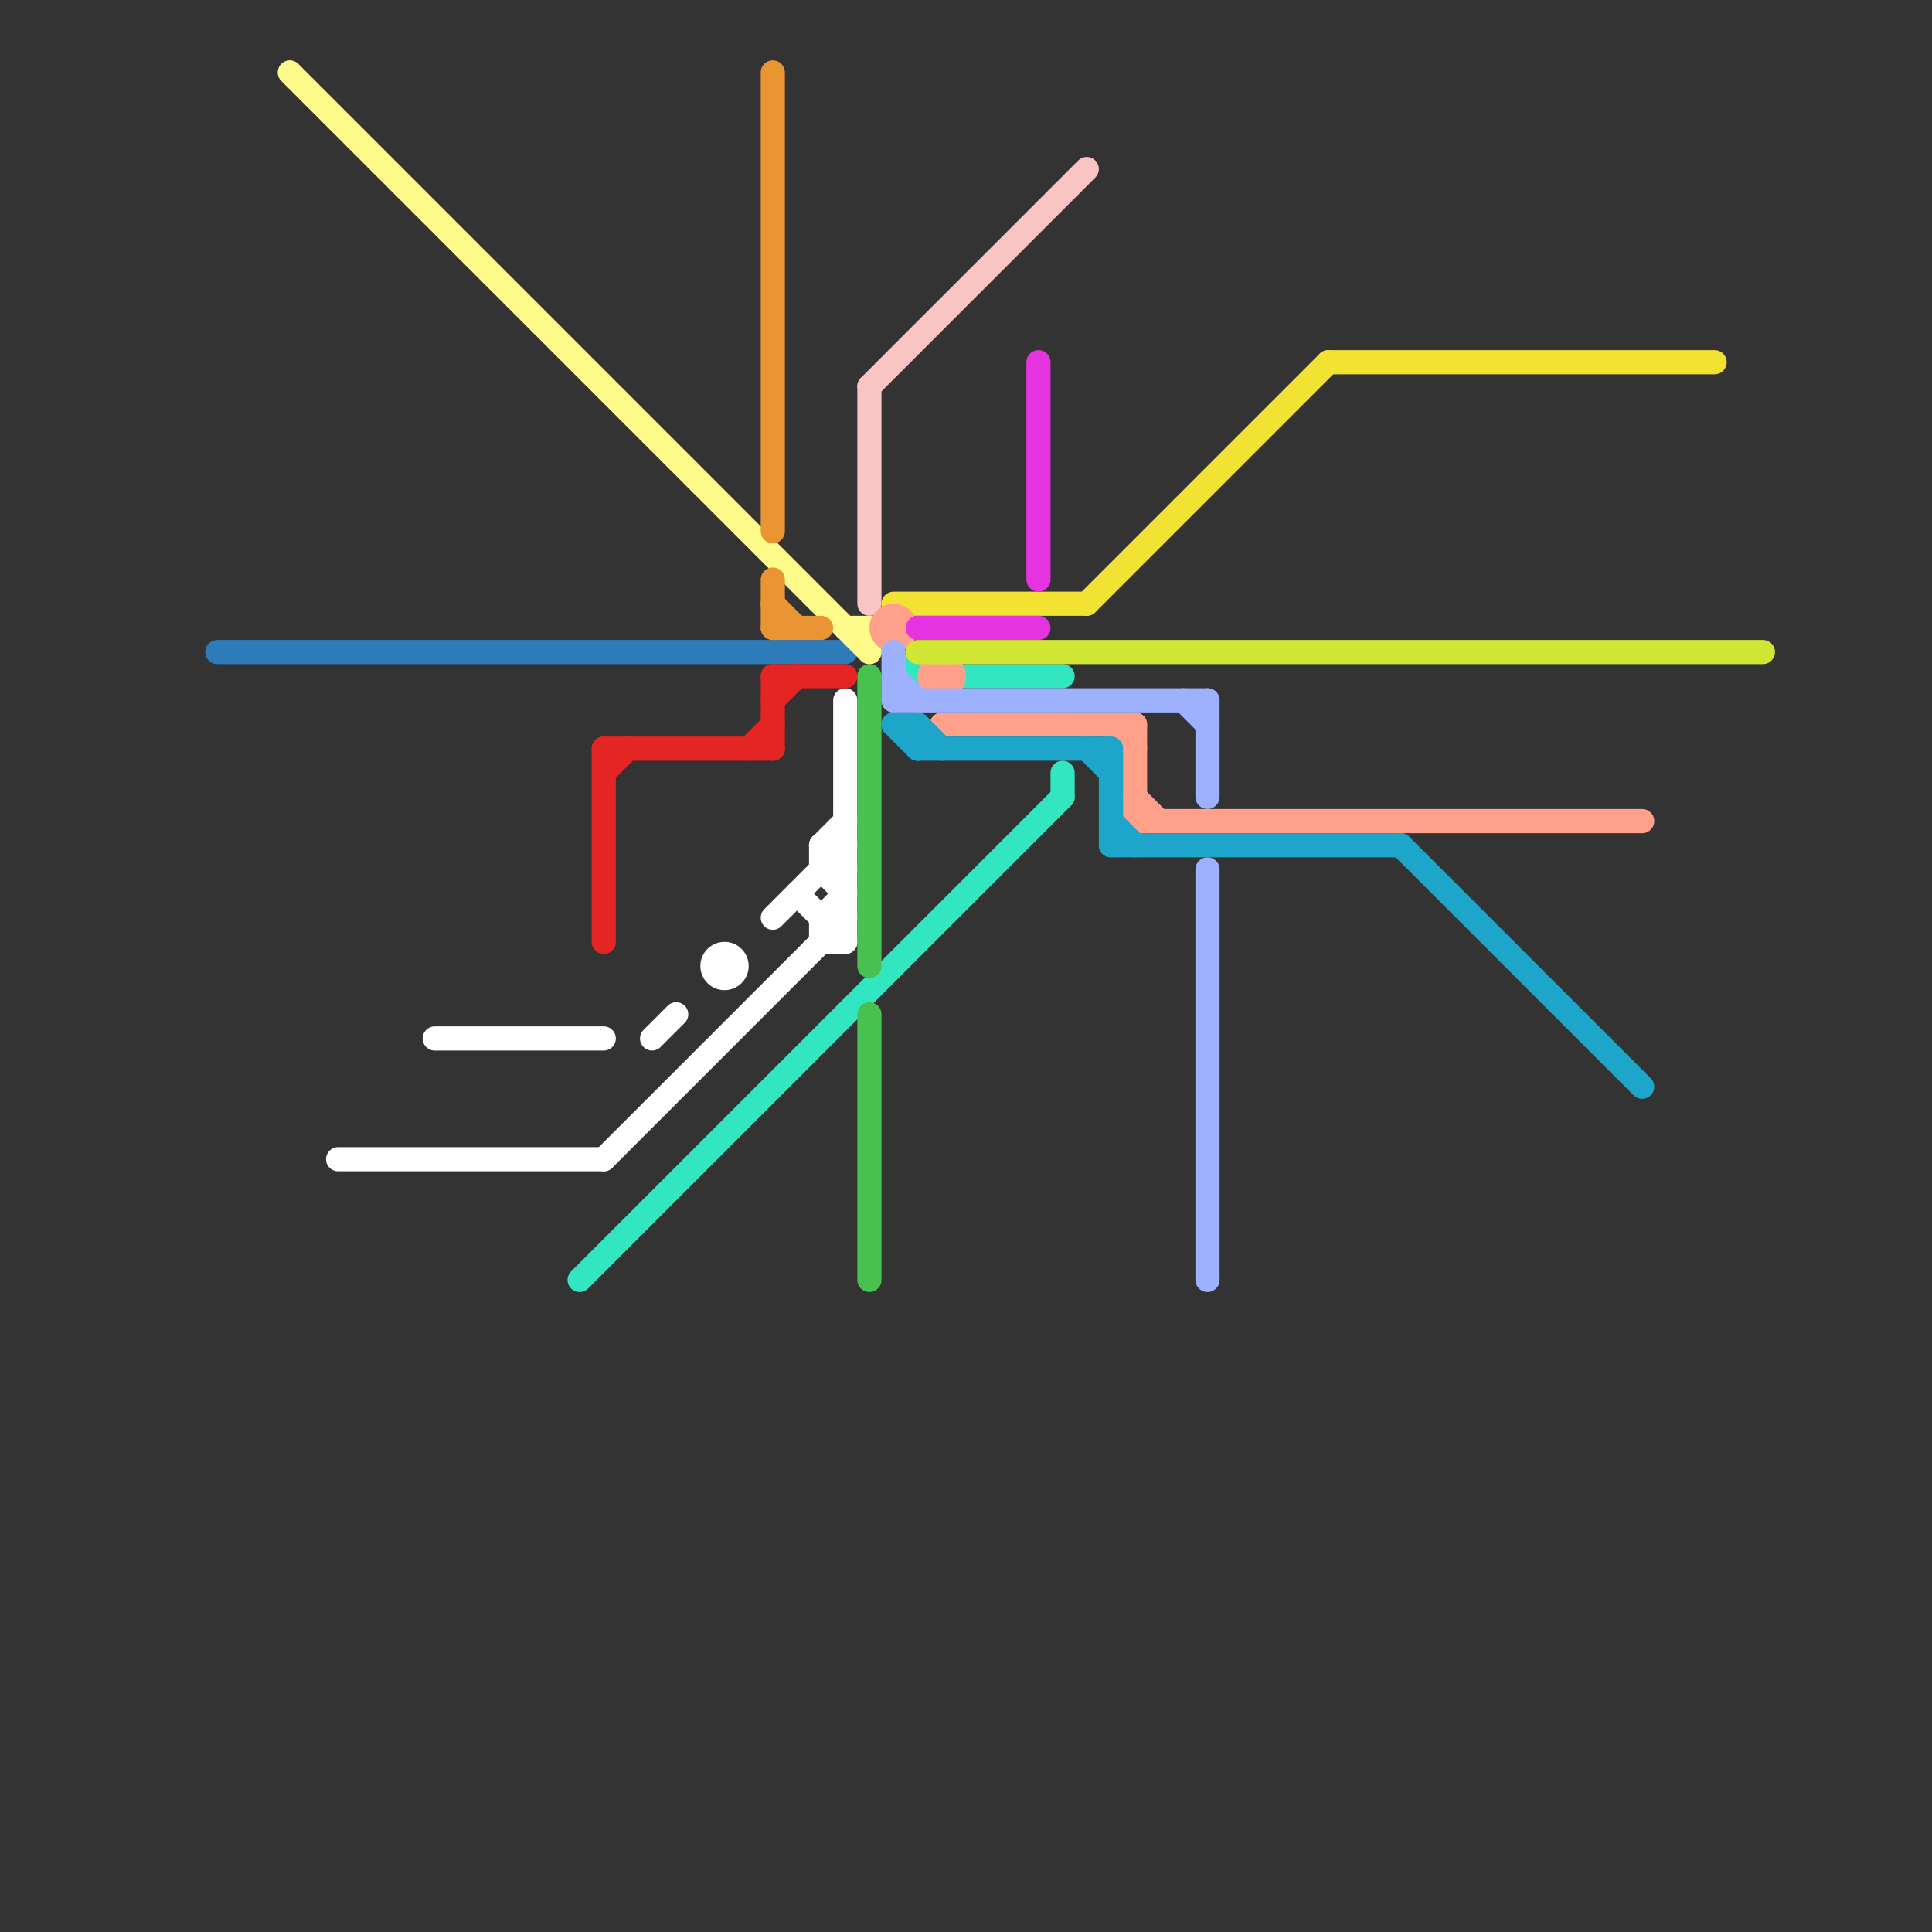 
<svg version="1.1" xmlns="http://www.w3.org/2000/svg" viewBox="0 0 80 80">
<rect x="0" y="0" width="80" height="80" fill="#333333" stroke="none"/>
<style>text { font: 1px Helvetica; font-weight: 600; white-space: pre; dominant-baseline: central; } line { stroke-width: 1; fill: none; stroke-linecap: round; stroke-linejoin: round; } .c0 { stroke: #2d7cb9 } .c1 { stroke: #fffb8a } .c2 { stroke: #ffffff } .c3 { stroke: #33e6c2 } .c4 { stroke: #e52424 } .c5 { stroke: #ea9534 } .c6 { stroke: #f8c4c4 } .c7 { stroke: #49c151 } .c8 { stroke: #f2e231 } .c9 { stroke: #ffa18a } .c10 { stroke: #9eb1ff } .c11 { stroke: #1da6c9 } .c12 { stroke: #e633e0 } .c13 { stroke: #d1e633 }</style><defs><g id="wm-xf"><circle r="1.2" fill="#000"/><circle r="0.9" fill="#fff"/><circle r="0.6" fill="#000"/><circle r="0.3" fill="#fff"/></g><g id="wm"><circle r="0.6" fill="#000"/><circle r="0.3" fill="#fff"/></g></defs><line class="c0" x1="9" y1="27" x2="35" y2="27"/><line class="c1" x1="12" y1="3" x2="36" y2="27"/><line class="c1" x1="36" y1="26" x2="36" y2="27"/><line class="c1" x1="35" y1="26" x2="36" y2="26"/><line class="c2" x1="34" y1="36" x2="35" y2="37"/><line class="c2" x1="14" y1="48" x2="25" y2="48"/><line class="c2" x1="34" y1="38" x2="34" y2="39"/><line class="c2" x1="34" y1="36" x2="35" y2="36"/><line class="c2" x1="18" y1="43" x2="25" y2="43"/><line class="c2" x1="34" y1="39" x2="35" y2="39"/><line class="c2" x1="35" y1="29" x2="35" y2="39"/><line class="c2" x1="34" y1="35" x2="35" y2="34"/><line class="c2" x1="33" y1="37" x2="35" y2="39"/><line class="c2" x1="34" y1="35" x2="34" y2="36"/><line class="c2" x1="27" y1="43" x2="28" y2="42"/><line class="c2" x1="34" y1="35" x2="35" y2="36"/><line class="c2" x1="34" y1="38" x2="35" y2="38"/><line class="c2" x1="25" y1="48" x2="35" y2="38"/><line class="c2" x1="34" y1="35" x2="35" y2="35"/><line class="c2" x1="34" y1="38" x2="35" y2="37"/><line class="c2" x1="32" y1="38" x2="35" y2="35"/><circle cx="30" cy="40" r="1" fill="#ffffff" /><line class="c3" x1="24" y1="53" x2="44" y2="33"/><line class="c3" x1="40" y1="28" x2="44" y2="28"/><line class="c3" x1="44" y1="32" x2="44" y2="33"/><circle cx="38" cy="28" r="1" fill="#33e6c2" /><line class="c4" x1="31" y1="31" x2="32" y2="30"/><line class="c4" x1="32" y1="29" x2="33" y2="28"/><line class="c4" x1="25" y1="31" x2="25" y2="39"/><line class="c4" x1="32" y1="28" x2="32" y2="31"/><line class="c4" x1="32" y1="28" x2="35" y2="28"/><line class="c4" x1="25" y1="32" x2="26" y2="31"/><line class="c4" x1="25" y1="31" x2="32" y2="31"/><line class="c5" x1="32" y1="25" x2="33" y2="26"/><line class="c5" x1="32" y1="24" x2="32" y2="26"/><line class="c5" x1="32" y1="26" x2="34" y2="26"/><line class="c5" x1="32" y1="3" x2="32" y2="22"/><line class="c6" x1="36" y1="16" x2="36" y2="25"/><line class="c6" x1="36" y1="16" x2="45" y2="7"/><line class="c7" x1="36" y1="42" x2="36" y2="53"/><line class="c7" x1="36" y1="28" x2="36" y2="40"/><line class="c8" x1="55" y1="15" x2="71" y2="15"/><line class="c8" x1="37" y1="25" x2="45" y2="25"/><line class="c8" x1="45" y1="25" x2="55" y2="15"/><line class="c9" x1="47" y1="34" x2="68" y2="34"/><line class="c9" x1="39" y1="30" x2="47" y2="30"/><line class="c9" x1="46" y1="30" x2="47" y2="31"/><line class="c9" x1="47" y1="30" x2="47" y2="34"/><line class="c9" x1="47" y1="33" x2="48" y2="34"/><circle cx="39" cy="28" r="1" fill="#ffa18a" /><circle cx="37" cy="26" r="1" fill="#ffa18a" /><line class="c10" x1="50" y1="36" x2="50" y2="53"/><line class="c10" x1="37" y1="29" x2="50" y2="29"/><line class="c10" x1="50" y1="29" x2="50" y2="33"/><line class="c10" x1="37" y1="28" x2="38" y2="29"/><line class="c10" x1="49" y1="29" x2="50" y2="30"/><line class="c10" x1="37" y1="27" x2="37" y2="29"/><line class="c11" x1="46" y1="35" x2="58" y2="35"/><line class="c11" x1="46" y1="34" x2="47" y2="35"/><line class="c11" x1="38" y1="31" x2="46" y2="31"/><line class="c11" x1="38" y1="30" x2="39" y2="31"/><line class="c11" x1="38" y1="30" x2="38" y2="31"/><line class="c11" x1="46" y1="31" x2="46" y2="35"/><line class="c11" x1="58" y1="35" x2="68" y2="45"/><line class="c11" x1="37" y1="30" x2="38" y2="31"/><line class="c11" x1="45" y1="31" x2="46" y2="32"/><line class="c11" x1="37" y1="30" x2="38" y2="30"/><line class="c12" x1="38" y1="26" x2="43" y2="26"/><line class="c12" x1="43" y1="15" x2="43" y2="24"/><line class="c13" x1="38" y1="27" x2="73" y2="27"/>
</svg>

